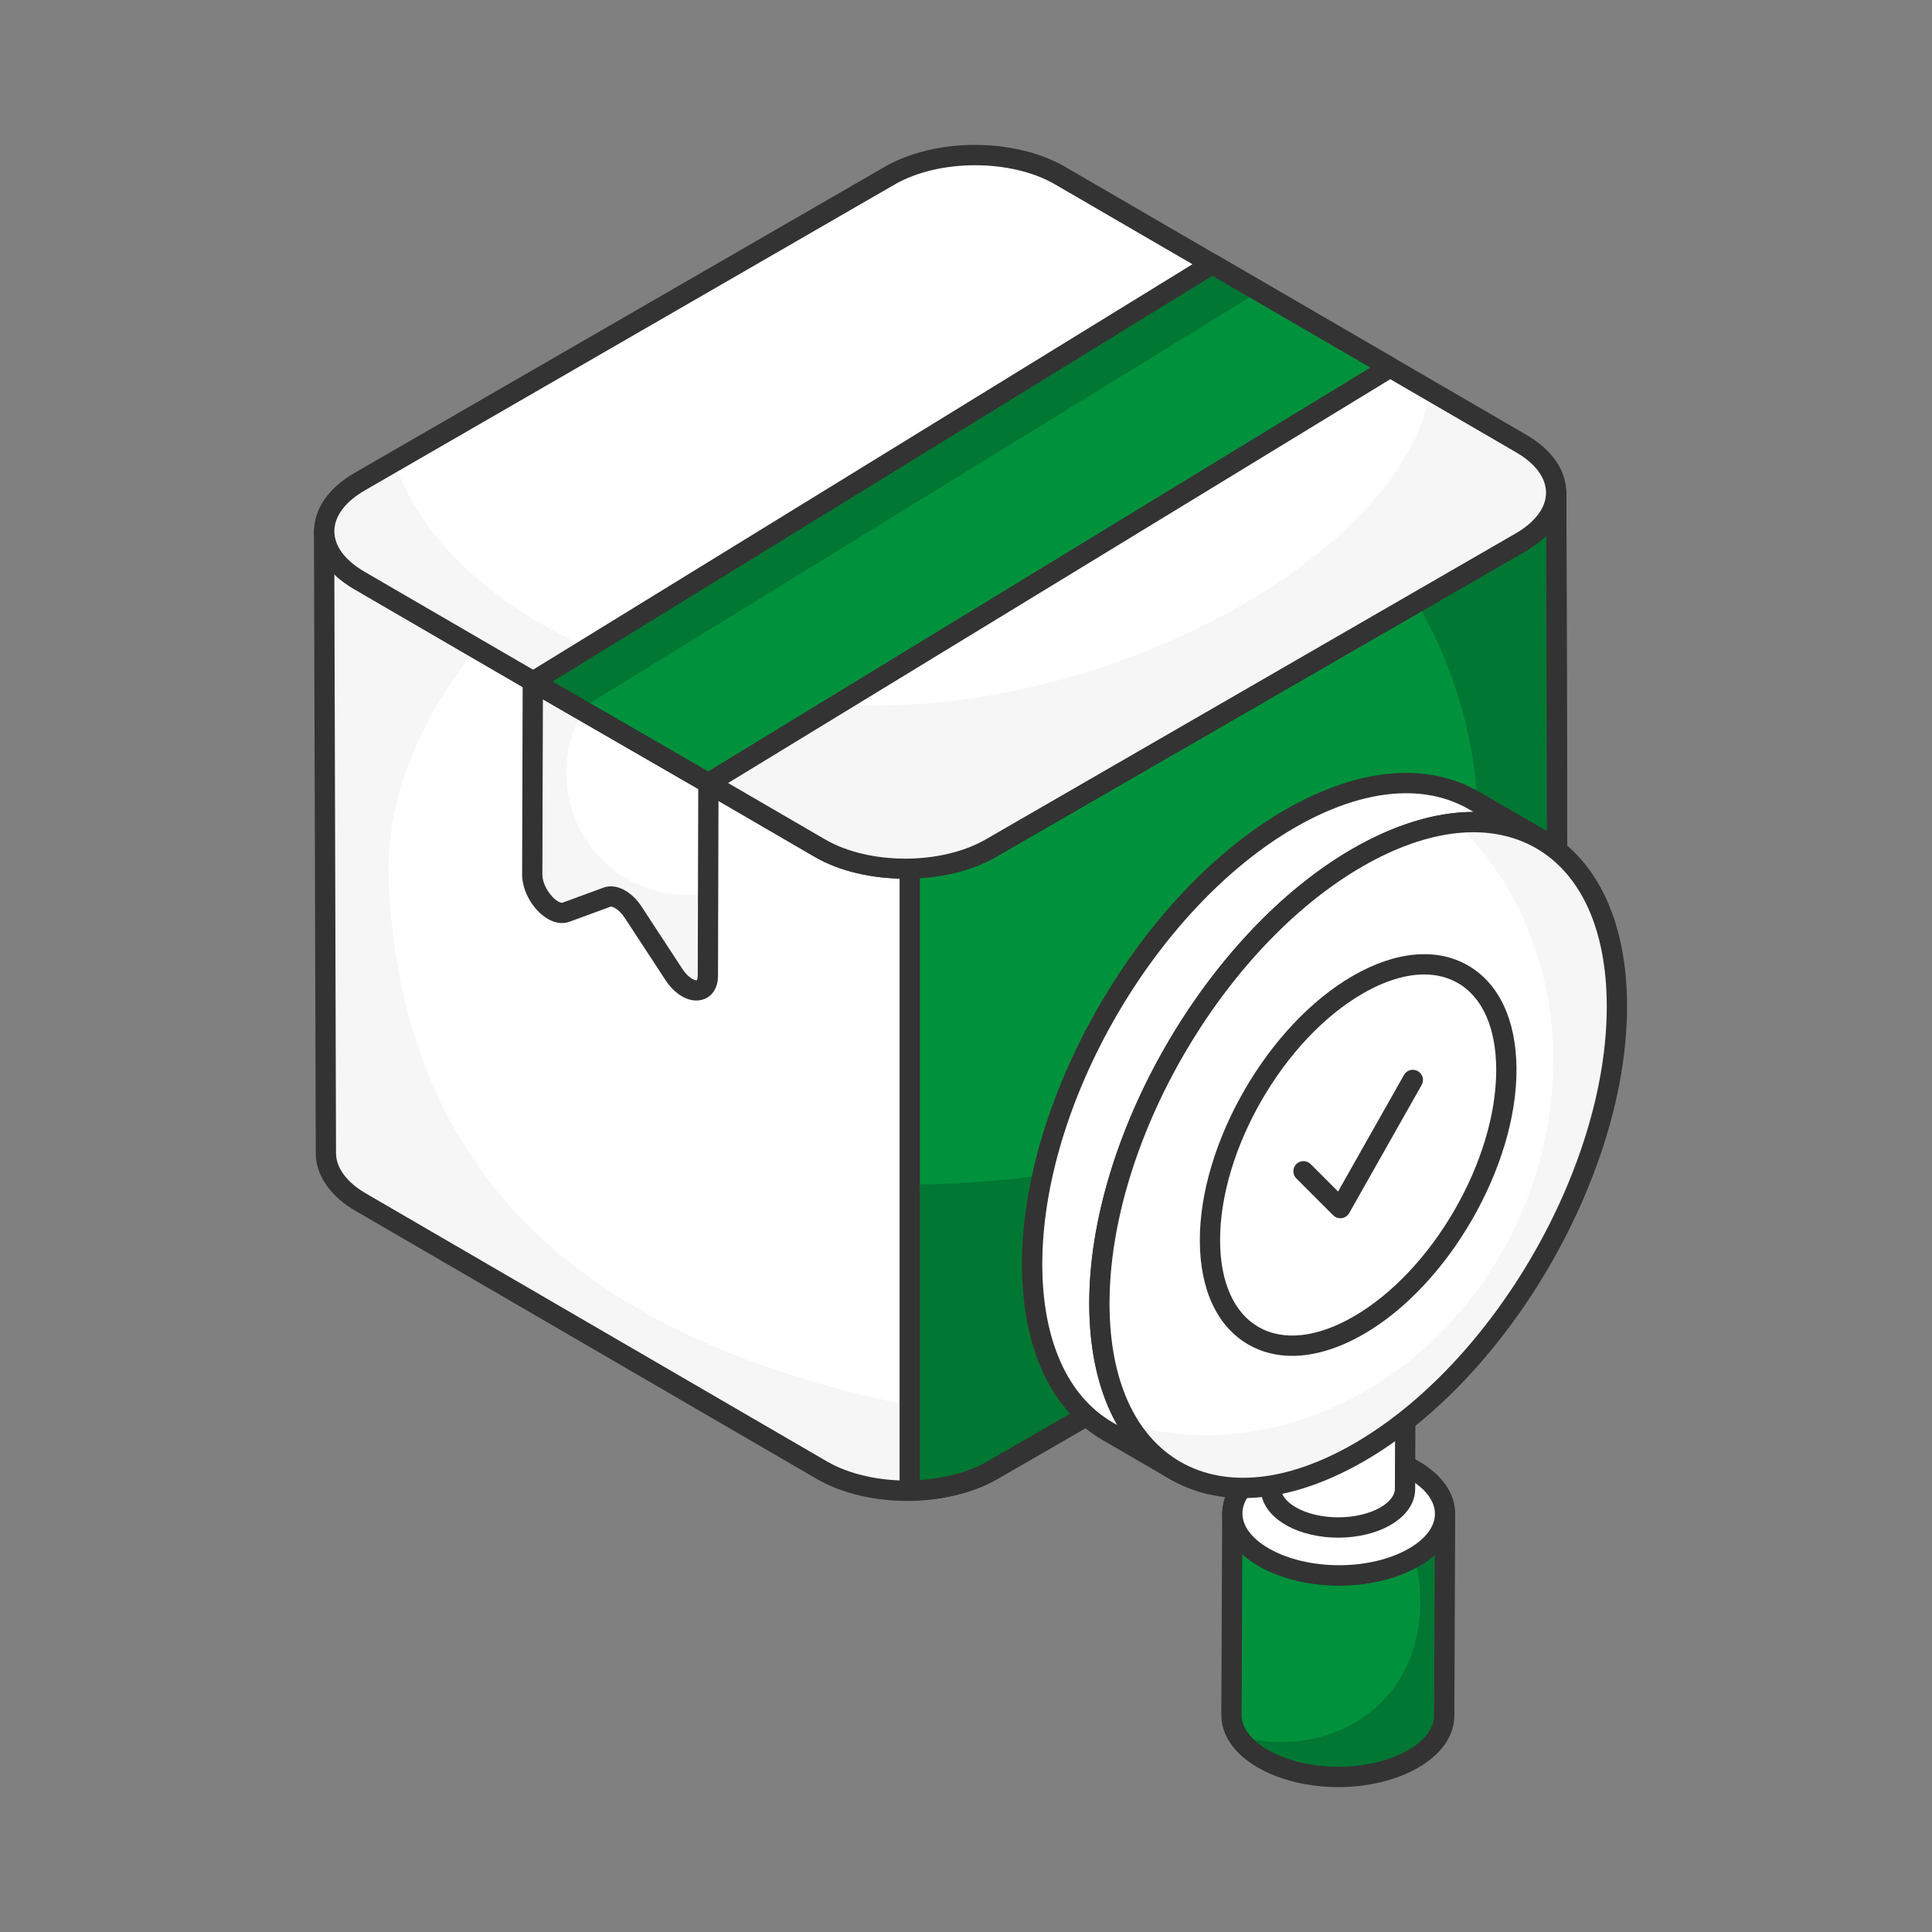 <svg width="68" height="68" viewBox="0 0 68 68" fill="none" xmlns="http://www.w3.org/2000/svg">
<rect x="0" y="0" width="68" height="68" fill="#808080" stroke="none"/>
<path d="M11.407 18.7L11.47 40.589C11.47 41.21 11.88 41.842 12.703 42.316L28.926 51.745C30.58 52.704 33.267 52.704 34.931 51.745L53.574 40.979C54.417 40.494 54.838 39.862 54.828 39.219L54.775 17.342C54.775 17.974 54.353 18.606 53.521 19.091L34.868 29.857C33.214 30.816 30.517 30.816 28.863 29.857L12.65 20.428C11.828 19.954 11.417 19.322 11.407 18.7Z" fill="white"/>
<path d="M34.424 49.906C23.37 48.165 14.253 43.463 13.685 31.09C13.547 28.078 14.811 25.244 16.771 22.82L12.653 20.431C11.83 19.955 11.412 19.317 11.412 18.703L11.47 40.59C11.47 41.205 11.877 41.843 12.7 42.319L28.927 51.749C30.427 52.609 32.756 52.683 34.424 51.987V49.906Z" fill="#F6F6F6"/>
<path d="M31.925 52.827C30.78 52.827 29.636 52.569 28.747 52.054L12.523 42.624C11.628 42.109 11.114 41.366 11.114 40.589L11.05 18.701C11.049 18.505 11.207 18.346 11.403 18.343C11.588 18.342 11.76 18.497 11.763 18.694C11.772 19.215 12.16 19.734 12.828 20.119L29.042 29.548C30.573 30.435 33.159 30.435 34.689 29.548L53.343 18.781C54.036 18.378 54.418 17.867 54.418 17.341C54.418 17.145 54.578 16.985 54.774 16.984C54.971 16.984 55.131 17.144 55.132 17.341L55.184 39.219C55.197 40.012 54.689 40.749 53.752 41.288L35.11 52.054C34.215 52.569 33.069 52.827 31.925 52.827ZM11.768 20.213L11.827 40.588C11.827 41.104 12.211 41.621 12.881 42.007L29.105 51.437C30.657 52.336 33.191 52.334 34.753 51.436L53.395 40.67C54.098 40.266 54.48 39.753 54.471 39.226L54.422 18.862C54.221 19.056 53.98 19.236 53.701 19.399L35.046 30.166C33.294 31.181 30.44 31.183 28.684 30.165L12.47 20.736C12.201 20.581 11.965 20.404 11.768 20.213Z" fill="#333333"/>
<path d="M32.018 30.567C33.054 30.546 34.08 30.314 34.868 29.857L53.521 19.091C54.353 18.606 54.775 17.974 54.775 17.342L54.828 39.219C54.838 39.862 54.417 40.494 53.574 40.979L34.931 51.745C34.123 52.211 33.073 52.446 32.018 52.459V30.567Z" fill="#00913D"/>
<path d="M32.024 46.865V52.456C33.068 52.444 34.123 52.212 34.935 51.749L53.578 40.982C54.413 40.495 54.842 39.857 54.831 39.219L54.773 17.343C54.773 17.969 54.355 18.607 53.52 19.094L49.866 21.205C51.247 23.56 52.035 26.309 52.035 29.232C52.035 38.035 40.84 41.69 32.024 41.69C31.444 41.69 32.592 46.923 32.024 46.865Z" fill="#007732"/>
<path d="M32.018 52.816C31.925 52.816 31.834 52.778 31.767 52.712C31.7 52.645 31.662 52.554 31.662 52.459V30.567C31.662 30.373 31.817 30.215 32.011 30.21C33.039 30.189 33.99 29.954 34.689 29.548L53.343 18.781C54.036 18.378 54.418 17.867 54.418 17.341C54.418 17.145 54.578 16.985 54.774 16.984C54.971 16.984 55.131 17.144 55.132 17.341L55.184 39.219C55.197 40.012 54.689 40.749 53.752 41.288L35.11 52.054C34.282 52.531 33.186 52.801 32.023 52.816C32.021 52.816 32.02 52.816 32.018 52.816ZM32.375 30.909V52.089C33.28 52.032 34.114 51.804 34.753 51.436L53.395 40.67C54.098 40.266 54.48 39.753 54.471 39.226L54.422 18.862C54.221 19.056 53.98 19.236 53.701 19.399L35.046 30.166C34.327 30.583 33.389 30.842 32.375 30.909Z" fill="#333333"/>
<path d="M12.666 16.949C11.005 17.909 10.989 19.466 12.646 20.429L28.864 29.854C30.515 30.813 33.21 30.813 34.872 29.854L53.517 19.089C55.185 18.126 55.188 16.569 53.537 15.609L37.319 6.184C35.661 5.221 32.98 5.221 31.311 6.184L12.666 16.949Z" fill="white"/>
<path d="M12.65 20.431L28.862 29.854C30.518 30.809 33.207 30.809 34.874 29.854L53.52 19.094C55.187 18.127 55.187 16.571 53.532 15.605L50.332 13.749C49.509 19.205 39.785 24.831 30.807 24.831C22.462 24.831 15.495 21.142 13.883 16.241L12.661 16.953C11.006 17.908 10.994 19.464 12.65 20.431Z" fill="#F6F6F6"/>
<path d="M31.864 30.925C30.711 30.925 29.56 30.671 28.685 30.162L12.467 20.737C11.556 20.208 11.054 19.482 11.055 18.695C11.056 17.903 11.565 17.172 12.487 16.64L31.133 5.875C32.923 4.841 35.719 4.842 37.498 5.876L53.717 15.301C54.628 15.831 55.13 16.556 55.128 17.343C55.127 18.135 54.618 18.865 53.696 19.398L35.05 30.163C34.17 30.671 33.016 30.925 31.864 30.925ZM12.845 17.258C12.151 17.659 11.769 18.169 11.768 18.696C11.768 19.218 12.143 19.724 12.826 20.121L29.044 29.546C30.595 30.447 33.13 30.446 34.693 29.545L53.339 18.779C54.032 18.38 54.414 17.869 54.415 17.342C54.416 16.82 54.04 16.314 53.358 15.918L37.139 6.492C35.588 5.59 33.053 5.591 31.49 6.493L12.845 17.258Z" fill="#333333"/>
<path d="M18.753 23.997L18.734 30.774C18.732 31.272 19.087 31.817 19.463 32.035C19.621 32.126 19.784 32.159 19.925 32.106L21.365 31.577C21.498 31.527 21.663 31.558 21.826 31.653C21.991 31.748 22.154 31.906 22.287 32.109L23.719 34.296C23.86 34.513 24.022 34.667 24.18 34.758C24.556 34.976 24.913 34.84 24.914 34.342L24.933 27.565L18.753 23.997Z" fill="white"/>
<path d="M18.73 30.771C18.73 31.271 19.087 31.818 19.46 32.032C19.618 32.127 19.785 32.159 19.928 32.104L21.363 31.58C21.498 31.525 21.665 31.556 21.823 31.652C21.99 31.747 22.156 31.905 22.283 32.112L23.719 34.293C23.861 34.515 24.02 34.666 24.179 34.761C24.559 34.975 24.916 34.84 24.916 34.34L24.924 31.414C24.671 31.469 24.409 31.493 24.139 31.493C21.815 31.493 19.936 29.566 19.936 27.21C19.936 26.409 20.15 25.664 20.523 25.021L18.754 23.998L18.73 30.771Z" fill="#F6F6F6"/>
<path d="M24.512 35.215C24.347 35.215 24.172 35.166 24.002 35.067C23.785 34.942 23.583 34.743 23.42 34.491L21.988 32.304C21.889 32.153 21.768 32.031 21.648 31.962C21.555 31.908 21.5 31.906 21.49 31.911L20.047 32.441C19.817 32.528 19.545 32.496 19.285 32.344C18.765 32.044 18.375 31.369 18.377 30.773L18.396 23.995C18.397 23.868 18.465 23.751 18.575 23.687C18.685 23.625 18.821 23.625 18.931 23.687L25.112 27.255C25.222 27.32 25.29 27.437 25.29 27.565L25.271 34.343C25.27 34.825 25.026 35.036 24.882 35.119C24.77 35.183 24.644 35.215 24.512 35.215ZM21.499 31.197C21.662 31.197 21.835 31.246 22.004 31.343C22.224 31.471 22.425 31.667 22.585 31.914L24.017 34.102C24.119 34.258 24.24 34.381 24.358 34.449C24.459 34.508 24.517 34.503 24.527 34.501C24.533 34.493 24.557 34.447 24.558 34.341L24.576 27.77L19.108 24.613L19.09 30.775C19.089 31.147 19.38 31.575 19.641 31.726C19.728 31.777 19.783 31.779 19.797 31.772L21.242 31.241C21.323 31.212 21.41 31.197 21.499 31.197Z" fill="#333333"/>
<path d="M18.753 23.996L42.666 9.291L48.929 12.931L24.933 27.564L18.753 23.996Z" fill="#00913D"/>
<path d="M18.754 23.998L20.419 24.958L44.327 10.254L42.669 9.294L18.754 23.998Z" fill="#007732"/>
<path d="M24.933 27.921C24.872 27.921 24.81 27.905 24.755 27.873L18.574 24.305C18.465 24.243 18.398 24.127 18.396 24.001C18.395 23.875 18.459 23.758 18.566 23.692L42.479 8.988C42.59 8.92 42.731 8.917 42.845 8.983L49.108 12.623C49.217 12.685 49.284 12.801 49.285 12.928C49.287 13.053 49.222 13.171 49.115 13.236L25.119 27.869C25.062 27.904 24.998 27.921 24.933 27.921ZM19.45 23.986L24.928 27.15L48.232 12.938L42.671 9.707L19.45 23.986Z" fill="#333333"/>
<path d="M50.861 53.285L50.833 60.38C50.831 60.932 50.469 61.482 49.746 61.903C48.286 62.751 45.916 62.749 44.451 61.903C43.712 61.476 43.342 60.917 43.344 60.359L43.373 53.264C43.371 53.822 43.74 54.381 44.48 54.808C45.945 55.654 48.315 55.657 49.775 54.808C50.498 54.388 50.86 53.837 50.861 53.285Z" fill="#00913D"/>
<path d="M50.86 53.285L50.831 60.381C50.831 60.931 50.466 61.481 49.743 61.904C48.284 62.749 45.917 62.749 44.453 61.904C44.03 61.66 43.723 61.371 43.544 61.064C44.013 61.226 44.516 61.319 45.037 61.319C47.775 61.319 49.992 59.426 49.992 56.382C49.992 55.832 49.916 55.299 49.783 54.802C50.501 54.385 50.86 53.829 50.86 53.285Z" fill="#007732"/>
<path d="M47.102 62.9C46.085 62.9 45.068 62.671 44.273 62.212C43.442 61.732 42.985 61.074 42.987 60.358L43.016 53.263C43.017 53.067 43.176 52.907 43.373 52.907H43.374C43.571 52.908 43.73 53.068 43.73 53.265C43.729 53.715 44.058 54.154 44.658 54.499C46.025 55.287 48.239 55.288 49.595 54.5C50.181 54.16 50.504 53.728 50.505 53.284C50.506 53.088 50.665 52.928 50.861 52.928H50.863C51.059 52.929 51.218 53.089 51.218 53.286L51.189 60.381C51.187 61.089 50.738 61.738 49.925 62.211C49.135 62.67 48.119 62.9 47.102 62.9ZM43.724 54.703L43.701 60.361C43.699 60.809 44.029 61.248 44.629 61.594C45.996 62.382 48.211 62.383 49.566 61.595C50.152 61.254 50.475 60.822 50.476 60.379L50.499 54.727C50.342 54.867 50.159 54.997 49.954 55.117C48.374 56.036 45.892 56.036 44.302 55.118C44.082 54.991 43.889 54.852 43.724 54.703Z" fill="#333333"/>
<path d="M49.757 51.741C51.223 52.587 51.23 53.962 49.775 54.808C48.315 55.657 45.945 55.654 44.48 54.808C43.011 53.96 43.003 52.59 44.463 51.741C45.919 50.895 48.288 50.893 49.757 51.741Z" fill="white"/>
<path d="M47.131 55.806C46.114 55.806 45.096 55.577 44.302 55.118C43.473 54.639 43.017 53.984 43.016 53.27C43.015 52.56 43.465 51.908 44.283 51.433C45.863 50.515 48.345 50.515 49.936 51.432C50.762 51.909 51.217 52.566 51.218 53.28C51.219 53.99 50.77 54.642 49.954 55.117C49.164 55.576 48.148 55.806 47.131 55.806ZM47.106 51.459C46.212 51.459 45.32 51.656 44.642 52.049C44.053 52.392 43.729 52.824 43.73 53.269C43.73 53.717 44.06 54.154 44.658 54.499C46.023 55.287 48.239 55.288 49.595 54.5C50.182 54.159 50.506 53.726 50.505 53.281C50.504 52.831 50.176 52.394 49.579 52.05C48.896 51.656 48 51.459 47.106 51.459Z" fill="#333333"/>
<path d="M49.471 45.996L49.453 52.403C49.452 52.751 49.224 53.098 48.768 53.363C47.848 53.897 46.355 53.896 45.432 53.363C44.966 53.094 44.733 52.742 44.734 52.39L44.752 45.983C44.752 46.335 44.984 46.687 45.45 46.956C46.373 47.489 47.867 47.49 48.786 46.956C49.242 46.691 49.47 46.344 49.471 45.996Z" fill="white"/>
<path d="M47.102 54.121C46.438 54.121 45.773 53.971 45.254 53.672C44.687 53.344 44.376 52.889 44.378 52.388L44.396 45.982C44.396 45.785 44.556 45.626 44.752 45.626C44.95 45.626 45.109 45.787 45.109 45.983C45.109 46.214 45.298 46.456 45.629 46.646C46.439 47.114 47.803 47.115 48.607 46.647C48.929 46.46 49.114 46.223 49.114 45.996C49.115 45.799 49.275 45.639 49.471 45.639C49.668 45.64 49.828 45.8 49.828 45.997L49.81 52.404C49.808 52.899 49.502 53.349 48.948 53.671C48.431 53.971 47.767 54.121 47.102 54.121ZM45.106 47.16L45.091 52.391C45.09 52.622 45.28 52.863 45.611 53.053C46.421 53.522 47.785 53.521 48.589 53.054C48.911 52.867 49.096 52.629 49.096 52.401L49.111 47.172C49.065 47.205 49.016 47.234 48.966 47.264C47.934 47.864 46.311 47.865 45.272 47.265C45.214 47.231 45.158 47.196 45.106 47.16Z" fill="#333333"/>
<path d="M54.254 29.55C52.598 28.588 50.31 28.728 47.775 30.188C42.745 33.092 38.678 40.131 38.695 45.91C38.706 48.781 39.718 50.8 41.352 51.752L38.986 50.375C37.352 49.424 36.339 47.404 36.328 44.534C36.311 38.754 40.379 31.716 45.409 28.812C47.943 27.352 50.232 27.217 51.888 28.18L54.254 29.55Z" fill="white"/>
<path d="M41.352 52.108C41.291 52.108 41.23 52.093 41.173 52.059L38.806 50.684C36.989 49.626 35.982 47.442 35.971 44.536C35.954 38.652 40.107 31.461 45.23 28.503C47.796 27.024 50.223 26.8 52.067 27.872L54.419 29.234C54.424 29.236 54.429 29.239 54.434 29.242C54.604 29.341 54.662 29.559 54.563 29.73C54.464 29.9 54.247 29.958 54.075 29.859L54.066 29.854C52.456 28.924 50.287 29.153 47.953 30.497C43.028 33.34 39.035 40.254 39.051 45.909C39.062 48.552 39.942 50.517 41.531 51.443C41.702 51.542 41.76 51.76 41.661 51.931C41.594 52.045 41.475 52.108 41.352 52.108ZM49.492 27.919C48.303 27.919 46.973 28.323 45.587 29.121C40.662 31.964 36.668 38.878 36.685 44.533C36.695 47.176 37.575 49.142 39.165 50.067L39.326 50.16C38.686 49.04 38.345 47.597 38.338 45.912C38.321 40.028 42.474 32.837 47.597 29.879C49.096 29.015 50.547 28.579 51.862 28.577L51.709 28.488C51.053 28.108 50.305 27.919 49.492 27.919Z" fill="#333333"/>
<path d="M47.775 30.189C52.808 27.283 56.894 29.615 56.91 35.395C56.926 41.17 52.867 48.213 47.834 51.119C42.804 54.023 38.712 51.687 38.695 45.911C38.679 40.132 42.745 33.093 47.775 30.189Z" fill="white"/>
<path d="M51.245 28.966C54.688 32.223 55.732 37.832 53.466 42.883C50.905 48.592 44.987 51.609 39.735 50.139C41.259 52.615 44.322 53.149 47.834 51.122C52.87 48.213 56.924 41.174 56.908 35.395C56.893 31.024 54.564 28.626 51.245 28.966Z" fill="#F6F6F6"/>
<path d="M43.749 52.728C42.819 52.728 41.956 52.51 41.192 52.07C39.36 51.017 38.347 48.83 38.338 45.912C38.322 40.029 42.475 32.837 47.596 29.879C50.153 28.404 52.575 28.175 54.417 29.234C56.246 30.288 57.259 32.475 57.267 35.394C57.283 41.279 53.132 48.473 48.013 51.429C46.516 52.292 45.065 52.728 43.749 52.728ZM47.953 30.498C43.029 33.34 39.036 40.255 39.052 45.91C39.059 48.562 39.946 50.531 41.548 51.452C43.16 52.38 45.33 52.151 47.656 50.81C52.578 47.968 56.569 41.053 56.553 35.396C56.546 32.742 55.661 30.774 54.061 29.852C52.449 28.926 50.281 29.154 47.953 30.498Z" fill="#333333"/>
<path d="M45.878 41.224L47.176 42.522L49.727 38.01" fill="white"/>
<path d="M47.176 42.879C47.082 42.879 46.991 42.842 46.924 42.775L45.626 41.477C45.487 41.338 45.487 41.111 45.626 40.972C45.766 40.833 45.991 40.833 46.131 40.972L47.096 41.938L49.416 37.834C49.513 37.663 49.73 37.601 49.903 37.699C50.074 37.797 50.135 38.014 50.038 38.186L47.487 42.698C47.432 42.795 47.335 42.861 47.224 42.876C47.208 42.877 47.192 42.879 47.176 42.879Z" fill="#333333"/>
<path d="M45.48 47.722C44.921 47.722 44.401 47.589 43.94 47.325C42.842 46.692 42.234 45.393 42.23 43.665C42.22 40.247 44.633 36.068 47.608 34.351C49.123 33.476 50.563 33.346 51.666 33.98C52.764 34.611 53.371 35.911 53.376 37.64C53.386 41.059 50.974 45.239 47.999 46.956C47.118 47.465 46.261 47.722 45.48 47.722ZM50.127 34.298C49.473 34.298 48.736 34.523 47.965 34.969C45.187 36.572 42.934 40.472 42.943 43.663C42.947 45.126 43.428 46.206 44.296 46.706C45.17 47.209 46.359 47.079 47.642 46.338C50.419 44.735 52.672 40.834 52.662 37.642C52.658 36.179 52.178 35.098 51.311 34.599C50.962 34.398 50.563 34.298 50.127 34.298Z" fill="#333333"/>
</svg>
